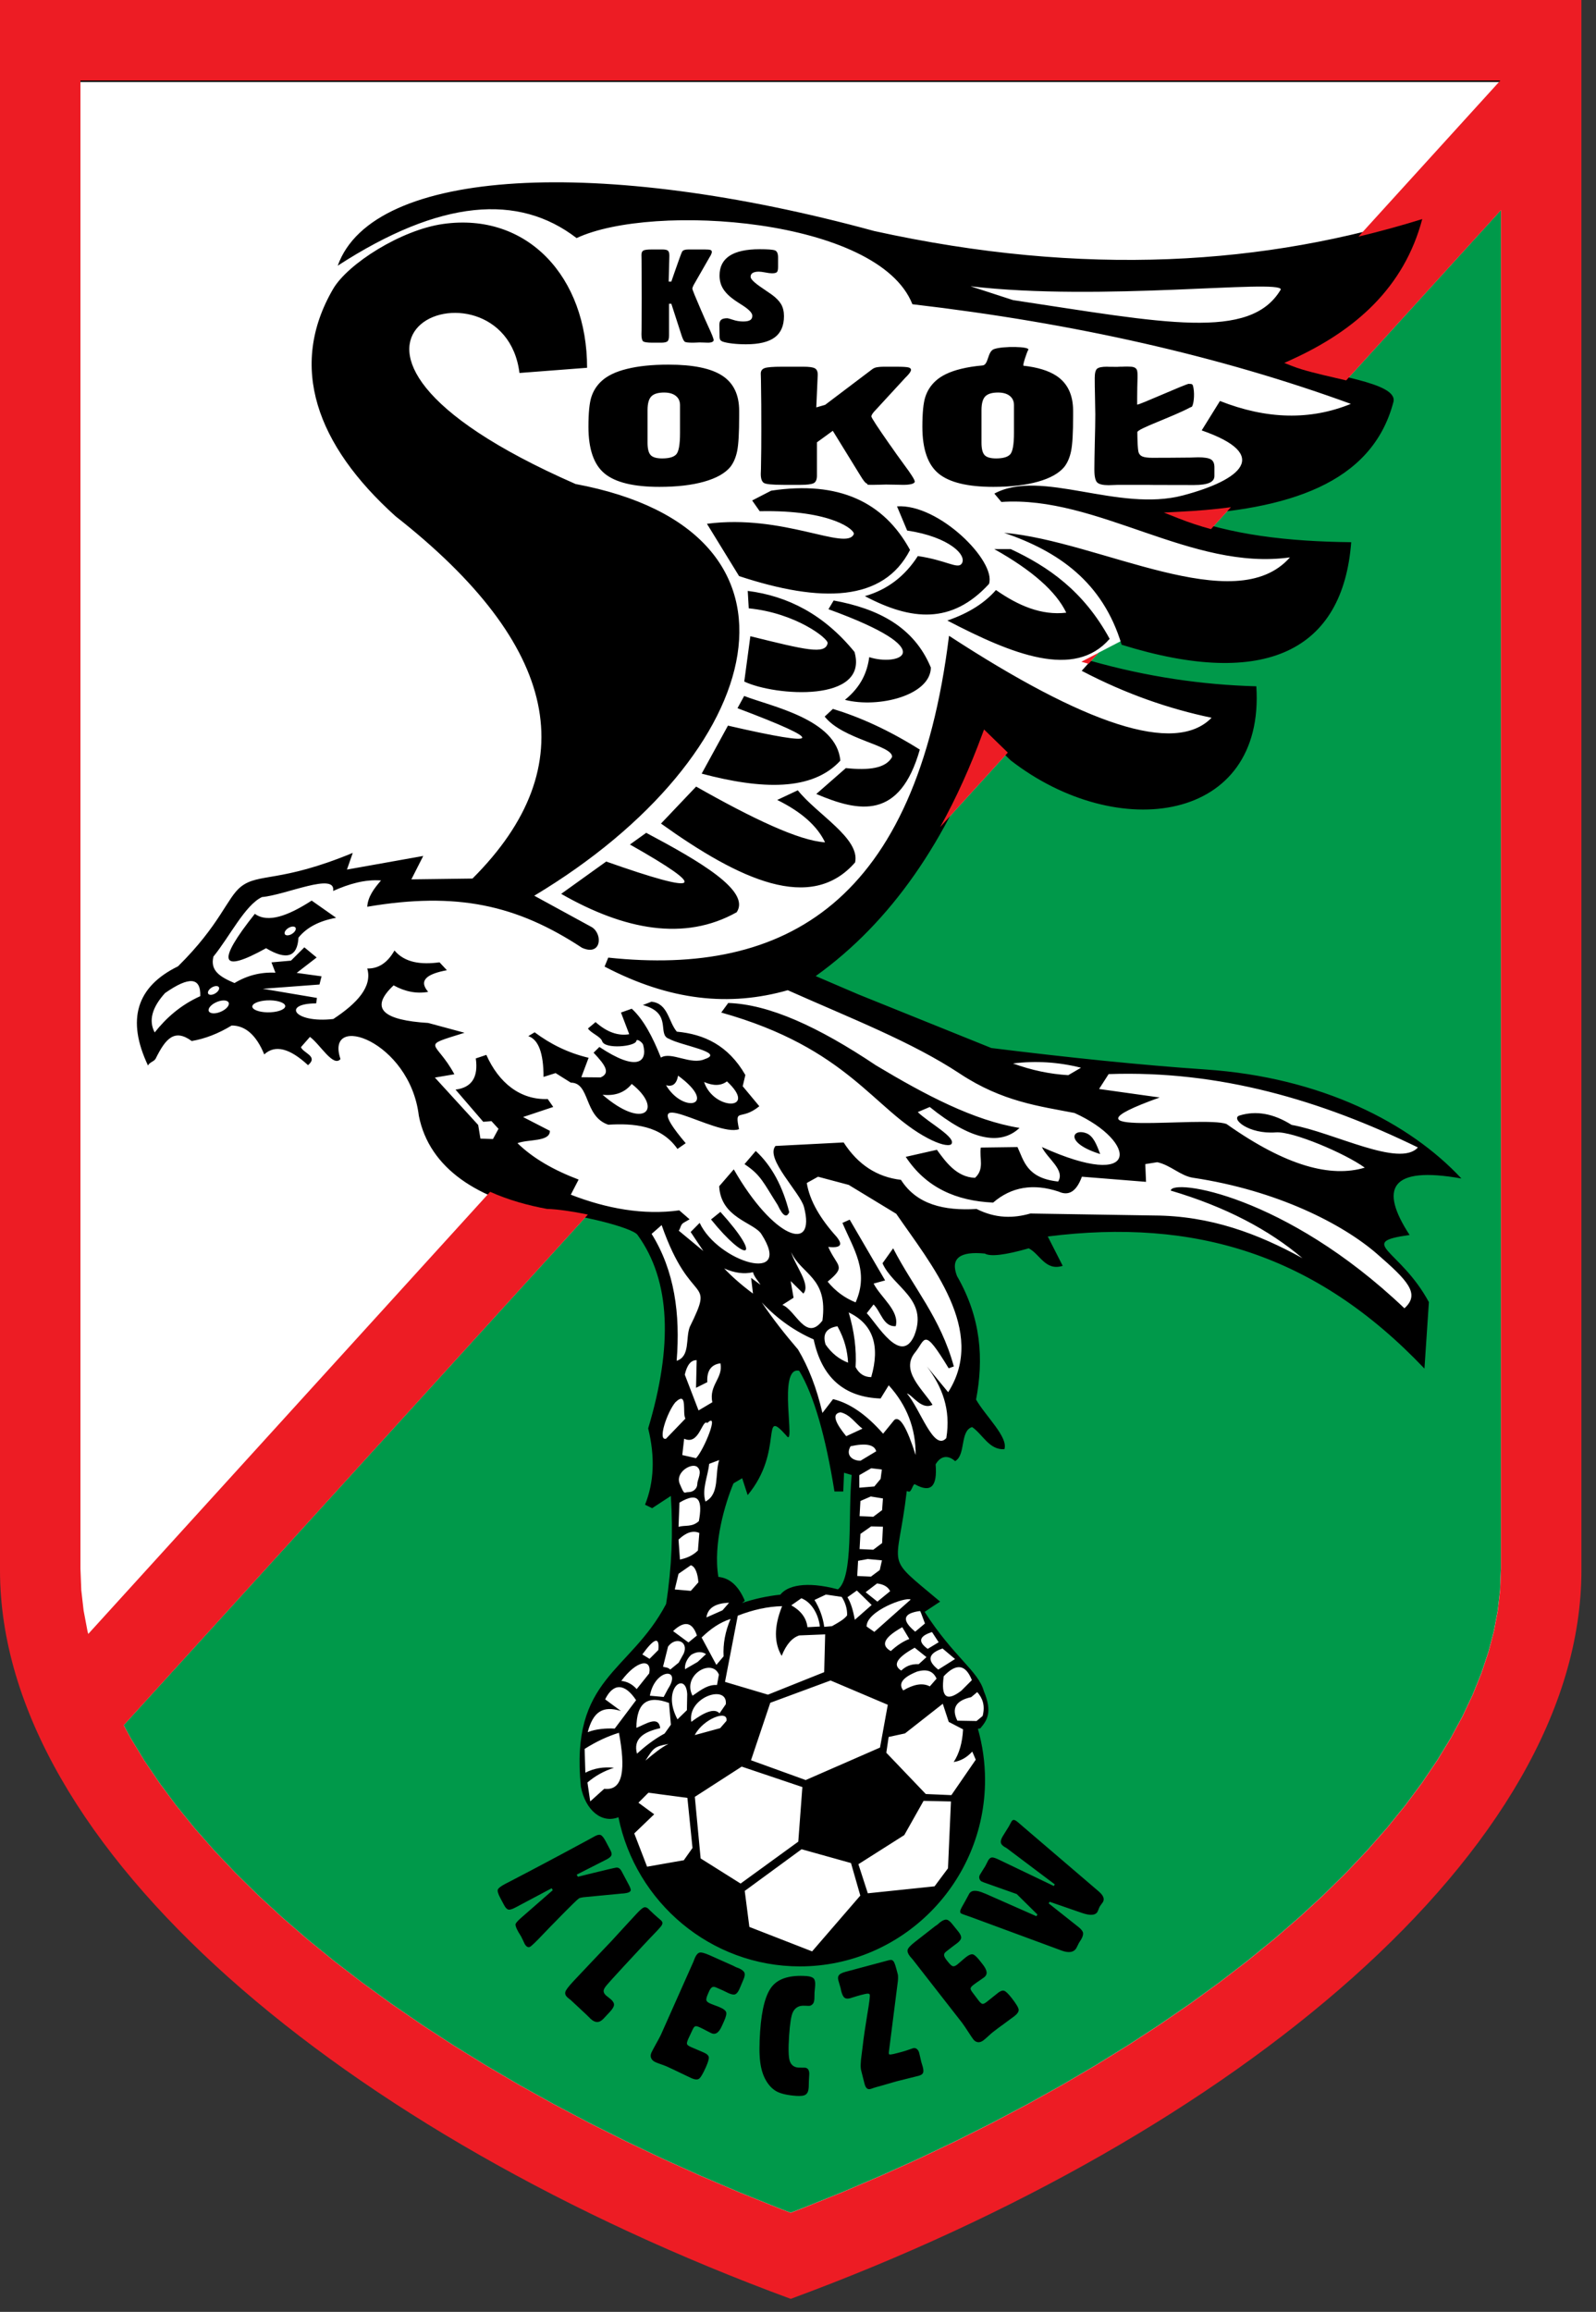 <svg width="96" height="139" viewBox="0 0 96 139" fill="none" xmlns="http://www.w3.org/2000/svg">
<rect x="0" y="0" width="96" height="139" fill="#333333" stroke="none"/>
<path d="M92.073 4.601H1.992V97.312L12.513 115.723L48.676 135.449L81.553 115.723L92.073 97.312V4.601Z" fill="white" stroke="black" stroke-width="0.658"/>
<path fill-rule="evenodd" clip-rule="evenodd" d="M90.281 12.63V94.317L90.231 95.611L90.091 96.828L89.859 98.062L89.531 99.316L89.107 100.59L88.586 101.884L87.968 103.194L87.252 104.518L86.438 105.854L85.528 107.199L84.524 108.55L83.426 109.903L82.237 111.255L80.959 112.604L79.594 113.948L78.146 115.282L76.617 116.605L75.009 117.914L73.325 119.208L71.568 120.483L69.742 121.738L67.849 122.971L65.892 124.18L63.875 125.363L61.799 126.517L59.667 127.642L57.483 128.735L55.25 129.796L52.972 130.821L50.649 131.811L48.285 132.762L47.559 133.038L46.832 132.762L44.469 131.811L42.146 130.821L39.867 129.796L37.635 128.735L35.45 127.642L33.319 126.517L31.243 125.363L29.225 124.18L27.268 122.971L25.375 121.738L23.549 120.483L21.793 119.208L20.108 117.914L18.5 116.605L16.971 115.282L15.524 113.948L14.159 112.604L12.88 111.255L11.691 109.903L10.594 108.55L9.589 107.199L8.679 105.854L7.866 104.518L7.438 103.726L35.359 73.023C36.094 73.177 38.188 73.659 38.517 74.117C38.635 74.279 38.747 74.445 38.853 74.616C39.783 76.116 40.16 77.829 40.199 79.579C40.221 80.586 40.132 81.597 39.973 82.591C39.795 83.703 39.528 84.803 39.207 85.882C39.565 87.376 39.6 88.912 39.065 90.361L39.213 90.433L40.539 89.565L40.562 89.924C40.704 92.126 40.615 94.285 40.276 96.466L40.27 96.501L40.254 96.532C39.762 97.466 39.16 98.27 38.462 99.058C37.877 99.718 37.244 100.344 36.694 101.034C36.093 101.787 35.653 102.557 35.384 103.488C35.023 104.74 35.022 106.102 35.149 107.389C35.233 107.816 35.399 108.25 35.672 108.593C35.881 108.853 36.159 109.065 36.493 109.128C36.708 109.168 36.921 109.141 37.124 109.06L37.357 108.968L37.406 109.213C38.436 114.293 42.912 118.015 48.114 118.015C54.16 118.015 59.042 113.046 59.042 107.017C59.042 105.995 58.901 104.978 58.621 103.996L58.554 103.759L58.798 103.73C58.816 103.728 58.834 103.726 58.851 103.723C58.875 103.695 58.898 103.667 58.92 103.639C59.085 103.432 59.2 103.228 59.233 102.961C59.283 102.563 59.138 102.115 58.986 101.754L58.98 101.741L58.977 101.727C58.896 101.433 58.739 101.168 58.56 100.923C58.322 100.599 58.042 100.293 57.773 99.994C57.407 99.588 57.045 99.182 56.701 98.758C56.249 98.202 55.829 97.624 55.442 97.021L55.33 96.847L56.201 96.272C55.926 96.043 55.651 95.815 55.377 95.586C55.128 95.377 54.877 95.166 54.64 94.945C54.326 94.653 54.008 94.322 53.876 93.904C53.731 93.442 53.828 92.884 53.907 92.416C53.971 92.031 54.042 91.647 54.105 91.261C54.195 90.715 54.272 90.168 54.336 89.62L54.365 89.373L54.635 89.452C54.649 89.424 54.663 89.394 54.671 89.377C54.739 89.231 54.813 89.037 55.002 89.026C55.051 89.022 55.099 89.034 55.142 89.058C55.305 89.149 55.676 89.336 55.866 89.228C56.138 89.072 56.091 88.306 56.071 88.056L56.066 87.991L56.099 87.934C56.431 87.364 56.952 87.23 57.453 87.579C57.834 87.154 57.58 85.854 58.413 85.596L58.51 85.566L58.594 85.623C58.829 85.785 59.024 85.999 59.216 86.209C59.504 86.525 59.801 86.864 60.234 86.915C60.223 86.723 60.107 86.498 60.027 86.358C59.822 85.999 59.548 85.654 59.295 85.328C59.03 84.984 58.746 84.626 58.531 84.249L58.493 84.181L58.507 84.106C59 81.503 58.725 79.148 57.382 76.818L57.374 76.804L57.368 76.788C57.229 76.427 57.141 75.987 57.36 75.637C57.719 75.063 58.681 75.099 59.262 75.158L59.307 75.162L59.346 75.185C59.522 75.286 59.939 75.249 60.131 75.227C60.693 75.159 61.281 75.005 61.824 74.849L61.904 74.826L61.977 74.864C62.232 74.996 62.434 75.201 62.631 75.404C62.943 75.725 63.199 75.986 63.612 75.952L62.704 74.166L63 74.129C64.981 73.879 66.984 73.781 68.979 73.903C70.858 74.018 72.715 74.329 74.52 74.869C78.817 76.155 82.403 78.615 85.505 81.793L85.737 78.331C85.258 77.459 84.671 76.742 83.978 76.031C83.758 75.806 83.518 75.579 83.316 75.339C83.173 75.169 83.01 74.945 83.064 74.709C83.121 74.463 83.376 74.344 83.593 74.272C83.751 74.22 83.918 74.183 84.081 74.15C84.2 74.127 84.32 74.106 84.439 74.087C83.943 73.285 83.313 72.043 83.793 71.219C84.082 70.723 84.673 70.539 85.21 70.47C85.601 70.42 86.007 70.423 86.4 70.448C86.706 70.468 87.012 70.501 87.317 70.544C85.679 68.918 83.676 67.635 81.58 66.693C78.723 65.409 75.616 64.716 72.497 64.505C70.445 64.366 68.396 64.184 66.35 63.977C64.099 63.75 61.851 63.491 59.605 63.214L59.578 63.21L51.551 59.974L48.641 58.727L48.943 58.51C52.18 56.191 54.648 53.138 56.546 49.726L60.618 45.248L60.928 45.549C62.841 47.031 65.182 48.111 67.598 48.39C69.549 48.614 71.665 48.309 73.231 47.044C74.94 45.665 75.472 43.572 75.372 41.462C72.04 41.356 68.755 40.836 65.546 39.928L65.475 39.908L66.079 39.244L67.448 38.533L67.53 38.559C68.756 38.94 70.013 39.258 71.283 39.452C72.316 39.61 73.377 39.69 74.421 39.624C76.046 39.522 77.633 39.062 78.853 37.94C80.293 36.617 80.874 34.694 81.05 32.799C78.34 32.762 75.49 32.539 72.838 31.811L74.036 30.493C74.167 30.476 74.298 30.457 74.429 30.438C75.462 30.286 76.494 30.076 77.493 29.77C79.189 29.253 80.84 28.442 82.037 27.101C82.804 26.24 83.315 25.238 83.609 24.125L83.61 24.123L83.61 24.121C83.622 24.081 83.626 24.041 83.618 24C83.56 23.682 82.846 23.413 82.588 23.321C82.236 23.196 81.871 23.095 81.51 23.002C81.33 22.956 81.15 22.911 80.97 22.868L90.281 12.63ZM47.279 85.972C47.276 85.835 47.267 85.695 47.264 85.636C47.242 85.23 47.211 84.825 47.196 84.419C47.181 83.997 47.176 83.543 47.239 83.125C47.287 82.809 47.394 82.397 47.709 82.244C47.84 82.181 47.981 82.175 48.121 82.207L48.207 82.228L48.253 82.303C48.798 83.209 49.178 84.291 49.471 85.303C49.864 86.659 50.144 88.064 50.373 89.457L50.523 89.458L50.571 88.266L51.456 88.523L51.439 88.696C51.36 89.512 51.352 90.347 51.338 91.167C51.329 91.646 51.321 92.125 51.302 92.603C51.285 93.042 51.26 93.483 51.207 93.918C51.141 94.471 51 95.353 50.532 95.719L50.45 95.783L50.349 95.756C49.655 95.57 48.832 95.427 48.113 95.529C47.763 95.578 47.331 95.707 47.105 95.999L47.05 96.07L46.961 96.08C46.192 96.162 45.433 96.327 44.699 96.572L43.543 96.956L44.546 96.175C44.279 95.603 43.868 95.076 43.193 95.013L43.032 94.998L43.006 94.839C42.898 94.198 42.9 93.531 42.962 92.885C43.031 92.161 43.176 91.439 43.369 90.738C43.521 90.185 43.705 89.628 43.928 89.099L43.955 89.035L44.763 88.558L45.051 89.447C45.569 88.738 45.889 87.961 46.058 87.083C46.118 86.767 46.152 86.455 46.2 86.138C46.231 85.934 46.274 85.636 46.492 85.547C46.66 85.478 46.826 85.568 46.956 85.669C47.068 85.756 47.176 85.863 47.279 85.972Z" fill="#00994A"/>
<path fill-rule="evenodd" clip-rule="evenodd" d="M44.119 89.187L44.643 88.878L44.972 89.893C47.19 87.238 45.707 84.538 47.292 86.305C47.913 87.205 46.729 82.104 48.072 82.418C48.966 83.905 49.662 86.379 50.193 89.673L50.723 89.674L50.769 88.548L51.229 88.683C50.997 91.075 51.355 94.817 50.401 95.56C48.435 95.035 47.337 95.36 46.938 95.878C46.141 95.963 45.37 96.134 44.632 96.379L44.802 96.247C44.426 95.354 43.896 94.875 43.211 94.811C42.875 92.819 43.63 90.351 44.119 89.187ZM20.314 15.975C22.424 10.057 36.121 9.398 52.578 13.889C65.226 16.67 76.129 15.959 85.838 12.861C84.82 17.205 81.849 19.956 77.782 21.811C79.791 22.602 84.161 22.963 83.81 24.185C82.51 29.107 77.428 30.653 70.976 30.98C73.98 32.165 77.508 32.561 81.276 32.599C80.78 39.081 76.163 41.471 67.467 38.765C66.324 34.97 63.64 33.147 60.4 32.035C66.13 32.528 74.292 37.257 77.59 33.513C71.662 34.341 66.019 29.783 60.233 30.18L59.811 29.677C62.637 28.159 67.25 30.824 71.174 29.782C74.637 28.862 76.507 27.346 72.282 25.878L73.381 24.109C76.195 25.22 78.82 25.277 81.254 24.283C73.417 21.424 64.626 19.426 54.881 18.292C52.838 13.11 39.251 12.169 34.682 14.315C31.194 11.628 26.488 11.971 20.314 15.975ZM58.375 17.212C66.194 18.138 77.019 16.774 77.041 17.403C75.208 20.514 69.988 19.406 60.932 18.043L58.375 17.212ZM9.304 62.075C9.999 61.204 10.85 60.435 12.046 59.894C12.086 58.752 11.38 58.69 9.927 59.708C9.137 60.581 8.929 61.37 9.304 62.075ZM63.922 76.108L63.024 74.343C71.867 73.228 79.148 75.41 85.681 82.286L85.948 78.29C84.223 75.096 81.541 74.707 84.788 74.253C82.957 71.448 83.614 70.093 87.904 70.857C84.808 67.528 79.493 64.773 72.51 64.302C68.64 64.04 64.299 63.589 59.63 63.012L51.63 59.787L49.064 58.687C53.626 55.418 56.958 50.507 59.27 44.237L60.789 45.714C67.247 50.724 76.104 49.459 75.569 41.264C72.317 41.176 68.999 40.694 65.602 39.732L65.065 40.333C67.747 41.738 70.341 42.624 72.878 43.155C70.677 45.413 65.227 43.533 57.084 38.226C55.107 54.26 47.262 58.711 36.587 57.576L36.366 58.116C40.306 60.177 43.88 60.532 47.384 59.536C51.212 61.24 54.85 62.645 57.741 64.556C60.294 66.244 62.528 66.507 64.631 66.918C68.433 68.636 68.649 71.665 62.67 68.965C62.996 69.656 64.082 70.348 63.648 71.039C61.746 70.84 61.583 69.767 61.202 68.967L58.994 68.997C58.896 69.64 59.234 70.283 58.648 70.816C57.521 70.783 56.848 69.803 56.354 69.131L54.481 69.555C55.695 71.4 57.512 72.207 59.738 72.305C60.835 71.358 62.148 71.138 63.677 71.644C64.289 71.928 64.754 71.63 65.076 70.749L68.934 71.058L68.889 69.992L69.609 69.877C70.414 70.051 71.007 70.7 71.765 70.813C76.85 71.574 80.787 73.612 82.825 75.387C84.637 76.966 85.461 77.782 84.476 78.66C77.287 71.821 70.484 70.85 70.42 71.584C73.733 72.564 76.332 73.942 78.341 75.647C75.671 74.178 72.807 73.096 69.413 73.081L61.978 72.962C60.962 73.253 59.903 73.272 58.742 72.689C56.782 72.806 55.139 72.423 54.193 70.938C52.754 70.772 51.605 70.022 50.745 68.69L46.646 68.9C46.004 69.656 48.136 71.706 48.361 72.571C49.1 75.398 46.509 74.457 44.137 70.307L43.259 71.323C43.358 73.239 45.342 73.49 45.797 74.197C47.772 77.264 43.191 75.889 42.085 73.525L41.543 74.074L42.308 75.219L40.826 73.992C40.933 73.879 40.927 73.635 41.11 73.524L41.479 73.31L40.858 72.772C38.715 73.072 36.478 72.665 34.334 71.83L34.804 70.921C33.342 70.369 32.084 69.663 31.126 68.733C31.776 68.485 33.087 68.664 33.075 67.991L31.463 67.161L33.278 66.555L32.946 66.079C31.29 66.141 29.997 65.099 29.254 63.425L28.619 63.638C28.78 64.767 28.375 65.392 27.4 65.512L29.067 67.448L29.561 67.407L29.985 67.87L29.651 68.485L28.898 68.458L28.763 67.638L26.158 64.788L27.331 64.59C26.211 62.514 25.187 62.959 27.942 62.095L25.757 61.505C23.114 61.343 22.16 60.668 23.676 59.244C24.369 59.628 25.062 59.759 25.755 59.636C25.138 58.919 25.734 58.548 26.881 58.334L26.437 57.86C25.314 58.009 24.349 57.882 23.728 57.148C23.309 57.887 22.763 58.248 22.091 58.23C22.404 59.314 21.502 60.31 20.049 61.267C17.672 61.537 16.95 60.327 19.017 60.329L19.063 60L15.804 59.449L19.216 59.194L19.342 58.701L17.846 58.495L19.046 57.569L18.307 56.958L17.503 57.758L16.329 57.862L16.568 58.483C15.685 58.439 14.864 58.647 14.105 59.106C13.225 58.732 12.63 58.359 12.838 57.513C13.811 56.321 14.736 54.419 15.757 53.936C17.184 53.813 20.218 52.415 20.039 53.569C21 53.138 21.959 52.865 22.919 52.938C22.5 53.418 22.129 53.913 22.089 54.519C27.478 53.603 31.088 54.406 35.009 56.986C36.178 57.507 36.268 56.17 35.604 55.748L32.136 53.855C46.257 45.39 49.781 31.933 34.62 29.101C14.879 20.445 30.29 14.73 31.246 22.425L35.313 22.113C35.32 16.669 31.728 12.744 26.645 13.467C24.122 13.825 20.916 15.86 20.032 17.381C17.329 22.031 19.026 26.748 23.791 31.038C33.663 38.79 35.206 46.052 28.42 52.823L24.744 52.871L25.458 51.464L20.869 52.283L21.219 51.28C16.848 53.089 15.554 52.471 14.488 53.315C13.659 53.971 13.242 55.6 10.708 58.1C8.202 59.324 7.6 61.312 8.903 64.066C8.981 63.871 9.279 63.819 9.363 63.65C9.95 62.467 10.48 61.822 11.532 62.591C12.332 62.455 13.133 62.145 13.933 61.659C14.762 61.658 15.416 62.237 15.895 63.396C16.541 62.8 17.418 63.015 18.527 64.043C19.168 63.508 18.243 63.322 18.101 62.961L18.643 62.343C19.255 62.788 20.042 64.189 20.48 63.676C19.513 60.824 24.652 62.571 25.193 67.086C25.827 70.284 28.799 72.149 32.869 72.895C34.637 72.951 38.029 73.799 38.345 74.245C40.359 77.007 40.464 80.953 38.988 85.882C39.407 87.591 39.344 89.12 38.799 90.47L39.227 90.679L40.351 89.943C40.493 92.135 40.408 94.244 40.066 96.439C37.88 100.59 34.285 100.85 34.94 107.424C35.214 108.84 36.193 109.658 37.199 109.26C38.235 114.367 42.739 118.229 48.112 118.229C54.247 118.229 59.25 113.194 59.25 107.022C59.25 105.955 59.099 104.922 58.821 103.943C58.868 103.938 58.916 103.93 58.962 103.919C59.364 103.452 59.714 102.949 59.177 101.677C58.849 100.47 57.358 99.623 55.617 96.913L56.549 96.297C53.107 93.403 53.972 94.528 54.542 89.649L54.667 89.685C54.832 89.718 54.914 89.177 55.038 89.246C55.989 89.775 56.388 89.39 56.278 88.044C56.579 87.528 57.014 87.463 57.45 87.85C58.107 87.483 57.726 86.032 58.473 85.801C59.12 86.245 59.496 87.186 60.414 87.133C60.659 86.409 59.279 85.144 58.711 84.149C59.171 81.724 59.029 79.263 57.562 76.718C57.159 75.667 57.718 75.218 59.239 75.371C59.578 75.567 60.459 75.462 61.88 75.055C62.561 75.408 62.881 76.435 63.922 76.108ZM39.35 109.083L38.402 108.387L39.002 107.787L41.347 108.097L41.654 111.108L41.132 111.846L38.922 112.234L38.151 110.234L39.35 109.083ZM44.614 106.217L48.263 107.446L48.017 110.728L44.547 113.248L42.143 111.737L41.794 108.035L44.614 106.217ZM44.796 113.691L45.075 115.856L48.849 117.326L51.748 113.971L51.187 112.015L48.216 111.185L44.796 113.691ZM55.553 108.276L57.2 108.312L57.022 112.331L56.214 113.415L52.2 113.834L51.633 112.085L54.393 110.334L55.553 108.276ZM58.482 105.313L58.692 105.801L57.225 107.932L55.686 107.865L53.312 105.382L53.452 104.435L54.438 104.22L56.709 102.438L57.066 103.527L57.929 103.977C57.887 104.777 57.699 105.432 57.365 105.941C57.786 105.877 58.158 105.667 58.482 105.313ZM45.173 105.835L48.463 107.025L52.933 105.072L53.401 102.499L49.959 101.039L46.333 102.379L45.173 105.835ZM47.044 96.57C46.174 96.59 45.284 96.788 44.377 97.142L43.609 101.123L46.193 101.891L49.575 100.538L49.634 98.266L48.078 98.329C47.652 98.466 47.295 98.865 47.017 99.558C46.573 98.802 46.535 97.833 47.044 96.57ZM43.944 97.339C43.622 98.088 43.483 98.837 43.525 99.587L43.089 100.101L42.202 98.455C42.719 97.956 43.281 97.548 43.944 97.339ZM51.755 90.245L52.377 89.975L53.109 90.094L53.059 90.796L52.528 91.195L51.704 91.157L51.755 90.245ZM51.755 92.226L52.398 91.774L53.109 91.793L53.059 92.778L52.528 93.177L51.704 93.139L51.755 92.226ZM58.74 103.476L57.587 103.456C57.217 102.715 57.493 102.243 58.416 102.041L58.781 101.737C59.1 102.098 59.269 102.543 59.105 103.173L58.74 103.476ZM56.766 100.784C56.586 102.044 56.938 102.334 57.823 101.653L58.458 101.018C58.082 100.062 57.518 99.984 56.766 100.784ZM56.437 100.384C55.739 99.835 55.825 99.412 56.695 99.115L57.447 99.749L56.437 100.384ZM54.331 101.636C54.94 101.277 55.482 101.159 55.929 101.393L56.334 100.928C56.155 100.528 55.824 100.312 55.16 100.504C54.291 100.854 54.014 101.232 54.331 101.636ZM54.21 100.443C54.466 100.197 54.789 100.035 55.261 100.058L55.727 99.634L55.019 99.068C53.808 99.739 53.748 100.15 54.21 100.443ZM55.802 99.138L56.461 98.739L56.061 98.127C55.285 98.371 55.199 98.707 55.802 99.138ZM55.637 97.611L55.355 96.859C54.314 96.992 54.212 97.407 55.05 98.104L55.637 97.611ZM53.583 99.27C53.928 98.951 54.295 98.699 54.695 98.542L54.271 97.834C53.04 98.525 53.033 98.957 53.583 99.27ZM54.776 96.176L52.592 98.117L52.127 97.794C52.109 96.86 54.5 95.987 54.776 96.176ZM51.614 93.844L52.195 93.736L53.049 93.815L52.918 94.396L52.386 94.795L51.563 94.756L51.614 93.844ZM53.542 95.67L52.774 96.297L52.066 95.731L52.754 95.205C53.152 95.252 53.414 95.408 53.542 95.67ZM50.974 96.034L51.54 95.629L52.431 96.499L51.419 97.389C51.318 96.843 51.183 96.364 50.974 96.034ZM48.992 96.196C49.292 96.683 49.494 97.219 49.578 97.814L50.044 97.773C50.408 97.564 50.752 97.388 50.953 97.126C50.974 96.722 50.825 96.31 50.63 96.014L49.68 95.872L48.992 96.196ZM47.597 96.519C48.148 96.831 48.502 97.252 48.568 97.834L49.316 97.794C49.234 97.07 48.824 96.332 48.203 96.095L47.597 96.519ZM35.335 107.172L35.503 108.308L36.345 107.55C37.524 107.691 37.622 106.289 37.229 104.183C36.541 104.394 35.854 104.717 35.166 105.152L35.209 106.583C35.728 106.317 36.302 106.218 36.934 106.288C36.345 106.471 35.812 106.765 35.335 107.172ZM35.352 104.146C35.843 103.949 36.485 103.903 36.976 103.931L38.262 102.222C37.561 101.17 36.877 101.204 36.4 102.172L37.349 102.873C36.262 102.537 35.678 102.911 35.352 104.146ZM38.316 105.44C38.803 104.991 39.338 104.575 39.977 104.227L40.354 103.697L40.241 102.389C38.97 101.916 38.29 102.339 38.278 103.886C38.805 103.688 39.611 103.106 39.713 103.905C38.696 104.129 38.073 104.559 38.316 105.44ZM38.825 105.857C39.26 105.486 39.768 105.072 40.203 104.853C39.349 105.012 39.315 105.089 38.825 105.857ZM41.789 104.322L43.318 103.905L43.695 103.47C43.821 102.757 42.292 103.346 41.789 104.322ZM41.581 103.526C42.345 102.958 42.968 102.673 43.28 103.014L43.658 102.465C43.786 101.234 41.331 102.032 41.581 103.526ZM41.657 101.954C42.27 101.523 42.617 101.285 43.129 101.31L43.242 100.684C42.821 99.661 41.008 100.728 41.657 101.954ZM40.75 103.375L41.317 102.825L41.336 101.859C41.26 100.444 39.763 101.518 40.75 103.375ZM39.09 101.954L39.92 102.029L40.184 101.537C41.04 100.23 39.391 100.312 39.09 101.954ZM38.297 101.556C38.039 101.266 37.73 101.101 37.372 101.063C38.285 99.825 39.222 99.674 39.052 100.609L38.297 101.556ZM41.204 100.362L41.959 99.926L42.468 99.452C42.209 99.283 41.913 99.296 41.581 99.49C41.346 99.699 41.166 100.045 41.204 100.362ZM40.316 100.381L40.826 99.964L41.128 99.415C41.43 98.689 40.644 98.379 40.184 98.998L39.882 100.21C40.027 100.267 40.153 100.23 40.316 100.381ZM38.637 99.471C39.36 98.474 39.681 98.385 39.599 99.207L39.071 99.737L38.637 99.471ZM40.486 98.069L41.411 98.751L41.921 98.335C41.644 97.513 41.166 97.425 40.486 98.069ZM42.492 97.248L43.458 96.82L43.856 96.364C43.022 96.393 42.567 96.687 42.492 97.248ZM40.587 95.565L40.814 94.623L41.553 94.11C41.819 94.186 41.97 94.605 42.008 95.137L41.553 95.65L40.587 95.565ZM40.9 93.767C41.293 93.686 41.663 93.534 41.98 93.225L42.065 92.169C41.686 91.999 41.269 92.132 40.814 92.569L40.9 93.767ZM40.814 91.799C41.222 91.684 41.629 91.834 42.037 91.456C42.254 90.286 42.095 89.611 40.871 90.344L40.814 91.799ZM20.218 55.182L18.747 54.148C17.33 55.064 16.112 55.514 15.329 54.944C13.011 57.858 13.236 58.547 16.005 57.011C17.238 57.752 17.888 57.54 17.953 56.375C18.443 55.765 19.198 55.367 20.218 55.182ZM17.347 55.796C17.522 55.688 17.717 55.679 17.776 55.775C17.835 55.873 17.739 56.041 17.562 56.15C17.388 56.258 17.193 56.267 17.135 56.17C17.076 56.073 17.17 55.905 17.347 55.796ZM12.736 59.374C12.913 59.266 13.105 59.257 13.165 59.354C13.224 59.451 13.129 59.618 12.952 59.726C12.776 59.835 12.583 59.844 12.524 59.747C12.465 59.65 12.56 59.482 12.736 59.374ZM12.961 60.281C13.281 60.121 13.628 60.107 13.736 60.25C13.842 60.392 13.671 60.639 13.352 60.797C13.033 60.958 12.685 60.971 12.578 60.828C12.47 60.686 12.642 60.439 12.961 60.281ZM16.04 60.149C16.58 60.117 17.078 60.252 17.149 60.448C17.219 60.644 16.836 60.831 16.294 60.862C15.753 60.895 15.256 60.759 15.184 60.564C15.115 60.368 15.5 60.181 16.04 60.149ZM39.184 60.227C40.189 60.328 40.201 61.428 40.711 62.028C42.352 62.181 43.803 62.845 44.834 64.635L44.674 65.31L45.674 66.512C44.541 67.432 44.172 66.55 44.452 67.892C43.078 68.403 37.962 64.851 41.245 68.735L40.749 69.08C39.755 67.648 38.09 67.533 36.588 67.623C35.112 67.125 35.507 65.094 34.336 65.094L33.419 64.519L32.694 64.749C32.694 63.319 32.389 62.501 31.777 62.297L32.159 62.067C33.099 62.769 34.161 63.305 35.405 63.599L34.966 64.768L36.128 64.779C36.719 64.52 36.438 64.063 35.704 63.293L36.054 62.948C38.296 64.443 38.972 63.87 38.684 62.814C38.648 62.684 38.303 62.412 38.275 62.588C38.222 62.923 36.381 63.1 36.221 62.605C36.127 62.316 35.538 62.114 35.367 61.837L35.824 61.453C36.499 62.054 37.174 62.297 37.848 62.182L37.352 60.879L38 60.649C38.7 61.284 39.258 62.34 39.753 63.588C40.369 63.195 41.558 64.067 42.403 63.674C43.63 63.268 40.964 62.864 40.245 62.459C39.49 62.204 40.492 60.914 38.669 60.429L39.184 60.227ZM42.352 65.056C42.913 65.299 43.371 65.287 43.727 65.018C45.631 66.787 42.93 66.788 42.352 65.056ZM40.787 64.673C43.258 66.486 41.101 66.993 40.062 65.248C40.456 65.362 40.698 65.169 40.787 64.673ZM38 65.171C37.572 65.703 36.978 65.901 36.244 65.822C38.731 67.976 39.935 66.707 38 65.171ZM43.383 60.879L43.803 60.304C46.266 60.384 49.215 61.728 52.699 64.06C55.654 65.831 58.574 67.374 61.326 67.816C60.136 68.929 58.336 68.509 55.926 66.558L55.205 66.864C55.871 67.513 57.606 68.43 57.203 68.811C57.005 68.92 56.491 68.796 55.799 68.431C52.571 66.726 51.014 63.018 43.383 60.879ZM66.175 69.386C63.996 68.704 64.508 67.8 65.366 68.145C65.765 68.311 65.966 68.819 66.175 69.386ZM45.459 69.201C46.445 70.111 47.087 71.368 47.473 72.884C47.328 73.201 47.122 73.188 46.776 72.449C45.916 71.102 45.772 70.648 44.782 69.994L45.459 69.201ZM43.333 72.865L42.769 73.319C44.92 75.989 45.932 75.736 43.333 72.865ZM39.195 74.187L39.798 73.658C41.566 78.72 43.034 76.643 41.491 79.778C41.227 80.458 41.528 81.553 40.701 81.818C40.927 79 40.574 76.399 39.195 74.187ZM41.19 82.649L42.018 84.802L42.846 84.311C42.632 83.266 43.51 82.863 43.335 81.969C42.77 82.044 42.506 82.422 42.545 83.102L41.867 83.442L41.905 81.78C41.566 81.769 41.327 82.059 41.19 82.649ZM41.152 86.502C42.068 86.93 42.231 85.294 42.545 85.558C43.297 84.827 42.357 87.157 41.867 87.673L41.039 87.484L41.152 86.502ZM40.061 86.502L41.227 85.293C41.026 84.966 41.39 83.581 40.625 84.311C40.135 84.891 39.534 86.641 40.061 86.502ZM41.943 88.202C42.271 88.484 41.943 88.952 41.943 89.222C41.943 89.492 41.706 89.713 41.416 89.713C41.126 89.713 41.188 89.926 40.889 89.222C40.589 88.518 41.614 87.92 41.943 88.202ZM42.432 90.28C42.206 89.524 42.582 88.769 42.657 88.013L43.26 87.786C42.983 88.618 43.309 89.826 42.432 90.28ZM51.689 88.693L52.404 88.278L53.044 88.353L52.969 88.919L52.592 89.373L51.689 89.448V88.693ZM52.705 87.257L51.764 87.824C51.3 87.836 50.837 87.509 51.162 86.955C52.079 86.754 52.593 86.856 52.705 87.257ZM50.899 86.351L51.877 85.898C51.438 85.571 51.149 85.055 50.56 84.915C49.996 84.998 50.26 85.565 50.899 86.351ZM43.56 76.265C44.036 76.768 44.613 77.271 45.292 77.776L45.179 76.831L45.743 77.247C45.593 76.995 45.367 76.781 45.292 76.492C44.764 76.617 44.187 76.542 43.56 76.265ZM45.819 78.305C46.489 79.306 47.229 80.237 48.001 81.138C48.64 82.208 49.129 83.48 49.469 84.953L50.109 84.122C51.112 84.361 52.115 85.053 53.119 86.2L53.796 85.369C54.122 85.116 54.549 85.821 55.076 87.484C55.088 85.885 54.548 84.487 53.457 83.291L52.968 84.084C50.772 84.008 49.43 82.824 48.942 80.533C47.804 80.034 46.756 79.306 45.819 78.305ZM50.334 74.376C49.355 73.293 48.704 72.21 48.528 71.127L49.205 70.75L51.049 71.241L53.909 72.978C56.004 76.025 59.378 80.017 57.033 83.706L55.754 82.158C56.668 83.373 57.207 84.744 56.92 86.465C56.167 87.308 55.339 84.676 54.549 83.782C54.875 83.857 55.427 84.802 56.092 84.462C55.517 83.542 54.14 82.424 55.038 81.321C55.683 80.528 55.525 79.738 57.064 82.269L57.373 82.156C56.571 79.222 54.94 77.421 53.723 75.054L53.083 75.954C53.72 77.404 55.861 78.098 54.993 80.304C54.191 82.121 52.749 79.594 52.136 78.956L52.545 78.43C52.99 78.865 53.133 79.791 53.879 79.736C54.113 78.807 52.992 78.028 52.548 77.175L53.24 76.984L51.109 73.331L50.673 73.527C51.351 75.12 52.292 76.447 51.465 78.305C50.803 78.038 50.243 77.623 49.783 77.058C50.938 76.102 50.36 76.19 49.819 74.971C50.781 75.075 50.577 74.688 50.334 74.376ZM51.049 78.909C52.503 79.602 52.955 80.898 52.404 82.8C51.99 82.799 51.676 82.598 51.464 82.196C51.526 81.15 51.388 80.054 51.049 78.909ZM51.012 81.931C50.975 81.245 50.813 80.528 50.372 79.74C49.783 79.841 49.444 80.131 49.657 80.836C50.009 81.352 50.461 81.718 51.012 81.931ZM47.06 78.456L47.733 78.027L47.56 77.022L48.322 77.776C48.792 77.246 47.832 76.114 47.587 75.282C48.214 76.655 49.82 76.781 49.469 79.4C48.477 80.71 47.863 78.77 47.06 78.456ZM66.11 65.475L66.685 64.58C73.346 64.345 79.456 66.15 85.287 68.99C84.188 70.221 80.222 68.086 77.69 67.633C76.601 66.948 75.553 66.761 74.548 67.073C74.018 67.255 75.091 68.208 76.746 68.084C77.767 68.008 80.921 69.353 82.091 70.205C80.061 70.81 77.389 70.134 73.781 67.584C72.438 67.051 62.808 68.481 69.754 65.986L66.11 65.475ZM60.932 63.94C62.295 63.769 63.658 63.855 65.023 64.196L64.256 64.644C63.147 64.579 62.039 64.345 60.932 63.94ZM33.755 53.743L36.463 51.8C42.228 53.834 42.704 53.494 37.891 50.776L38.87 50.073C42.079 51.779 45.169 53.567 44.311 54.849C41.167 56.61 37.543 55.91 33.755 53.743ZM39.759 49.517L41.872 47.293C45.249 49.206 48.059 50.55 49.627 50.645C49.155 49.656 48.196 48.807 46.75 48.097L47.988 47.516C49.137 48.961 51.748 50.407 51.435 51.852C48.785 54.895 44.501 52.909 39.759 49.517ZM42.206 46.515L43.787 43.628C49.547 44.956 49.738 44.607 44.36 42.58L44.763 41.845C46.325 42.461 50.341 43.234 50.545 45.736C48.861 47.568 45.837 47.478 42.206 46.515ZM49.1 47.738L50.879 46.181C52.232 46.326 53.279 46.209 53.659 45.514C53.717 44.809 50.695 44.47 49.605 43.084L50.101 42.623C51.712 43.112 53.437 43.884 55.327 45.069C54.125 49.291 51.699 48.847 49.1 47.738ZM44.768 40.978L45.134 38.253C48.458 39.074 49.642 39.371 49.782 38.673C49.837 38.398 47.871 36.856 45.037 36.576L44.977 35.528C47.378 35.834 49.552 36.935 51.398 39.196C52.277 42.263 46.618 41.858 44.768 40.978ZM44.455 34.637L42.524 31.493C47.119 30.887 50.899 33.148 51.356 32.117C51.455 31.892 50.068 30.644 45.696 30.737L45.243 30.091L46.387 29.502C50.462 28.889 53.168 30.186 54.739 33.065C53.139 36.189 49.396 36.267 44.455 34.637ZM50.824 42.078C51.782 41.302 52.163 40.429 52.285 39.51C53.974 40.07 56.811 39.161 49.832 36.629L50.145 36.105C52.825 36.594 54.983 37.696 55.992 40.139C55.966 41.809 52.851 42.594 50.824 42.078ZM52.024 35.843C53.365 35.458 54.425 34.654 55.209 33.432C56.928 33.686 57.591 34.229 57.84 33.898C58.203 33.414 57.135 32.283 54.565 31.898L53.956 30.445C56.464 30.276 59.94 33.744 59.489 35.109C57.251 37.547 54.816 37.319 52.024 35.843ZM56.983 37.31C58.327 36.847 59.258 36.219 59.907 35.476C61.256 36.419 62.648 37.013 64.136 36.838C63.526 35.563 62.082 34.289 59.803 33.013H60.794C63.061 34.074 65.176 35.532 66.746 38.41C64.626 40.849 60.918 39.359 56.983 37.31ZM35.395 25.661C35.395 24.822 35.454 24.223 35.574 23.858C35.694 23.493 35.892 23.182 36.173 22.921C36.52 22.594 37.034 22.345 37.72 22.178C38.405 22.008 39.234 21.924 40.209 21.924C41.687 21.924 42.764 22.144 43.443 22.587C44.122 23.027 44.461 23.734 44.461 24.705V25.022C44.461 26.026 44.421 26.727 44.34 27.121C44.259 27.515 44.119 27.834 43.926 28.079C43.607 28.461 43.083 28.754 42.346 28.962C41.61 29.169 40.719 29.273 39.663 29.273C38.116 29.273 37.018 29.006 36.37 28.473C35.72 27.941 35.395 27.003 35.395 25.661ZM38.95 26.619C38.95 26.986 39.014 27.234 39.141 27.366C39.267 27.498 39.497 27.563 39.83 27.563C40.245 27.563 40.529 27.481 40.677 27.318C40.828 27.154 40.904 26.723 40.904 26.028V25.908V24.363C40.904 24.124 40.821 23.938 40.651 23.803C40.483 23.668 40.245 23.601 39.945 23.601C39.585 23.601 39.327 23.679 39.178 23.833C39.028 23.986 38.95 24.261 38.95 24.655L38.95 26.619ZM48.33 22.049C48.662 22.049 48.89 22.079 49.01 22.143C49.126 22.204 49.185 22.328 49.185 22.507V22.574L49.1 24.495L49.633 24.341L52.422 22.232C52.488 22.182 52.569 22.12 52.693 22.092C52.818 22.065 52.985 22.049 53.192 22.049H53.921C54.293 22.049 54.531 22.064 54.64 22.091C54.745 22.117 54.798 22.166 54.798 22.237C54.798 22.317 54.72 22.439 54.563 22.603C54.513 22.648 54.48 22.684 54.458 22.709L52.596 24.732C52.581 24.745 52.567 24.76 52.552 24.78C52.461 24.891 52.414 24.979 52.414 25.039C52.414 25.116 52.784 25.679 53.515 26.726L53.582 26.816C53.779 27.106 54.042 27.474 54.37 27.92C54.805 28.503 55.023 28.849 55.023 28.955C55.023 29.016 54.962 29.064 54.838 29.1C54.713 29.134 54.538 29.152 54.32 29.152C54.275 29.152 54.139 29.149 53.91 29.143C53.683 29.136 53.475 29.133 53.29 29.133C53.228 29.133 53.108 29.136 52.929 29.143C52.749 29.149 52.599 29.152 52.48 29.152C51.944 29.152 52.282 29.131 52.158 29.084C52.038 29.038 51.922 28.872 51.766 28.618L50.093 25.902L49.139 26.595V28.598C49.139 28.838 49.071 28.992 48.933 29.056C48.795 29.119 48.535 29.152 48.159 29.152H47.119C46.463 29.152 46.071 29.113 45.948 29.037C45.825 28.959 45.761 28.778 45.761 28.493C45.761 28.457 45.768 28.358 45.772 28.194C45.791 27.369 45.794 26.553 45.794 25.748C45.794 24.822 45.791 23.862 45.772 22.868C45.767 22.646 45.761 22.511 45.761 22.463C45.761 22.299 45.839 22.189 45.991 22.133C46.144 22.077 46.491 22.049 47.035 22.049H48.33V22.049ZM67.239 29.153C67.189 29.153 67.106 29.156 66.984 29.162C66.861 29.169 66.761 29.172 66.685 29.172C66.357 29.172 66.13 29.122 66.009 29.019C65.89 28.919 65.827 28.661 65.827 28.247V28.146C65.827 27.841 65.838 27.331 65.853 26.614C65.872 25.899 65.883 25.334 65.883 24.92C65.883 24.724 65.875 24.382 65.865 23.894C65.853 23.406 65.849 23.016 65.849 22.724C65.849 22.424 65.901 22.238 65.998 22.163C66.097 22.087 66.29 22.049 66.575 22.049C66.589 22.049 66.638 22.051 66.714 22.054C66.999 22.058 67.284 22.059 67.561 22.059C67.754 22.059 67.044 22.055 67.299 22.049C67.559 22.043 67.723 22.04 67.792 22.04C67.898 22.04 67.981 22.043 68.044 22.049C68.105 22.055 68.159 22.065 68.198 22.078C68.284 22.109 68.344 22.159 68.376 22.222C68.408 22.287 68.423 22.401 68.423 22.564C68.423 22.581 68.426 22.628 68.423 22.709C68.412 23.113 68.401 23.506 68.401 23.884C68.401 24.037 68.401 24.183 68.401 24.323C68.401 24.412 71.481 23.006 71.521 23.079C71.53 23.096 71.709 23.043 71.751 23.172C71.865 23.532 71.831 24.189 71.71 24.43C71.689 24.47 71.627 24.476 71.584 24.5C70.507 25.075 68.409 25.779 68.411 25.986C68.412 26.223 68.419 26.407 68.423 26.531C68.436 26.903 68.462 27.13 68.489 27.206C68.53 27.323 68.614 27.41 68.736 27.454C68.864 27.501 69.058 27.525 69.32 27.525C69.395 27.525 71.416 27.52 71.605 27.511C71.797 27.501 71.95 27.496 72.064 27.496C72.435 27.496 72.692 27.538 72.834 27.619C72.976 27.701 73.048 27.861 73.048 28.098V28.618C73.048 28.8 72.951 28.938 72.75 29.028C72.549 29.117 72.239 29.163 71.819 29.163C71.683 29.163 69.626 29.16 69.427 29.158C69.231 29.155 69.102 29.153 69.043 29.153H67.239V29.153ZM43.281 20.152L43.27 19.563V19.527C43.27 19.387 43.307 19.285 43.382 19.225C43.454 19.164 43.577 19.134 43.752 19.134C43.784 19.134 43.895 19.166 44.092 19.229C44.283 19.294 44.489 19.328 44.707 19.328C44.9 19.328 45.037 19.3 45.124 19.245C45.21 19.191 45.253 19.104 45.253 18.984C45.253 18.811 45.032 18.587 44.597 18.316C44.416 18.202 44.277 18.111 44.181 18.043C43.864 17.82 43.638 17.593 43.494 17.36C43.352 17.129 43.281 16.863 43.281 16.565C43.281 16.039 43.481 15.646 43.883 15.38C44.287 15.116 44.891 14.984 45.695 14.984C46.19 14.984 46.499 15.008 46.618 15.056C46.74 15.105 46.801 15.246 46.801 15.482V16.051C46.801 16.214 46.777 16.317 46.729 16.362C46.682 16.41 46.583 16.432 46.429 16.432C46.336 16.432 46.205 16.415 46.034 16.382C45.862 16.35 45.729 16.333 45.641 16.333C45.48 16.333 45.357 16.36 45.271 16.413C45.187 16.466 45.149 16.543 45.149 16.644C45.149 16.782 45.383 17.008 45.856 17.324C46.09 17.483 46.277 17.609 46.416 17.709C46.682 17.901 46.87 18.096 46.986 18.294C47.099 18.491 47.156 18.729 47.156 19.008C47.156 19.586 46.97 20.012 46.599 20.287C46.228 20.562 45.653 20.7 44.87 20.7C44.578 20.7 44.305 20.685 44.058 20.656C43.807 20.627 43.616 20.589 43.484 20.544C43.407 20.515 43.354 20.48 43.325 20.437C43.296 20.394 43.281 20.318 43.281 20.209L43.281 20.152ZM39.844 14.999C40.007 14.999 40.119 15.023 40.177 15.073C40.233 15.122 40.262 15.219 40.262 15.361V15.414L40.221 16.93H40.381L40.562 16.406C40.833 15.627 40.987 15.207 41.023 15.143C41.047 15.093 41.094 15.056 41.156 15.033C41.218 15.011 41.299 14.999 41.4 14.999H42.387C42.567 14.999 42.683 15.009 42.74 15.032C42.791 15.052 42.816 15.092 42.816 15.147C42.816 15.21 42.779 15.307 42.7 15.436C42.674 15.472 42.66 15.5 42.65 15.52L41.735 17.116C41.728 17.127 41.721 17.138 41.714 17.155C41.671 17.242 41.647 17.31 41.647 17.359C41.647 17.419 41.828 17.864 42.186 18.69L42.219 18.761C42.313 18.989 42.444 19.28 42.604 19.632C42.819 20.092 42.926 20.365 42.926 20.449C42.926 20.497 42.895 20.534 42.834 20.563C42.773 20.59 42.687 20.604 42.581 20.604C42.559 20.604 42.493 20.602 42.379 20.597C42.269 20.591 42.169 20.589 42.075 20.589C42.047 20.589 41.988 20.591 41.897 20.597C41.809 20.602 41.736 20.604 41.679 20.604C41.417 20.604 41.255 20.587 41.194 20.55C41.136 20.512 41.072 20.39 41.003 20.183L40.381 18.263H40.242V20.168C40.242 20.358 40.206 20.478 40.141 20.529C40.072 20.578 39.944 20.604 39.759 20.604H39.248C38.927 20.604 38.735 20.574 38.675 20.514C38.615 20.452 38.583 20.309 38.583 20.084C38.583 20.056 38.585 19.977 38.589 19.848C38.596 19.197 38.599 18.553 38.599 17.919C38.599 17.187 38.596 16.43 38.589 15.646C38.585 15.471 38.583 15.364 38.583 15.326C38.583 15.197 38.62 15.11 38.696 15.065C38.771 15.021 38.941 14.999 39.209 14.999H39.844ZM55.481 25.661C55.481 24.822 55.54 24.223 55.66 23.858C55.78 23.493 55.979 23.182 56.259 22.921C56.606 22.594 57.12 22.345 57.807 22.178C58.191 22.083 58.623 22.014 59.099 21.973C59.47 21.94 59.384 21.143 59.786 20.992C60.298 20.799 62 20.825 61.849 21.038C61.778 21.138 61.493 21.982 61.563 21.989C62.407 22.082 63.062 22.284 63.529 22.587C64.208 23.027 64.548 23.734 64.548 24.704V25.021C64.548 26.026 64.508 26.726 64.426 27.121C64.345 27.515 64.206 27.834 64.013 28.078C63.693 28.46 63.168 28.754 62.432 28.962C61.697 29.168 60.805 29.273 59.749 29.273C58.202 29.273 57.104 29.006 56.456 28.473C55.807 27.941 55.481 27.003 55.481 25.661ZM59.037 26.619C59.037 26.986 59.101 27.234 59.227 27.366C59.353 27.498 59.584 27.563 59.916 27.563C60.331 27.563 60.615 27.481 60.764 27.318C60.914 27.154 60.991 26.723 60.991 26.028V25.908V24.363C60.991 24.124 60.907 23.938 60.738 23.803C60.569 23.668 60.331 23.601 60.032 23.601C59.671 23.601 59.414 23.679 59.264 23.833C59.115 23.986 59.037 24.261 59.037 24.655V26.619ZM36.712 111.235C36.785 111.369 36.804 111.475 36.774 111.553C36.742 111.633 36.646 111.713 36.485 111.799L36.427 111.828L34.689 112.711L34.759 112.841L35.431 112.673C36.433 112.427 36.976 112.3 37.064 112.29C37.134 112.281 37.194 112.298 37.247 112.334C37.3 112.372 37.348 112.431 37.393 112.515L37.823 113.323C37.902 113.473 37.941 113.579 37.939 113.635C37.938 113.688 37.905 113.732 37.842 113.766C37.77 113.805 37.645 113.83 37.465 113.847C37.413 113.847 37.375 113.849 37.347 113.855L35.139 114.066C35.123 114.066 35.107 114.066 35.086 114.071C34.967 114.087 34.879 114.111 34.824 114.139C34.755 114.177 34.331 114.591 33.551 115.385L33.485 115.455C33.269 115.671 32.995 115.953 32.667 116.296C32.238 116.75 31.975 117.001 31.88 117.052C31.826 117.081 31.77 117.078 31.71 117.047C31.652 117.013 31.6 116.952 31.552 116.863C31.543 116.845 31.517 116.789 31.474 116.693C31.431 116.599 31.39 116.514 31.35 116.439C31.337 116.415 31.308 116.366 31.265 116.296C31.22 116.229 31.184 116.17 31.159 116.121C31.043 115.908 30.995 115.763 31.01 115.692C31.026 115.621 31.136 115.493 31.341 115.313L33.248 113.648L33.185 113.529L31.026 114.676C30.81 114.793 30.661 114.834 30.573 114.812C30.485 114.785 30.401 114.695 30.321 114.543L30.098 114.125C29.956 113.861 29.908 113.685 29.949 113.6C29.991 113.511 30.141 113.4 30.396 113.265C30.429 113.248 30.517 113.204 30.667 113.126C31.408 112.742 32.139 112.355 32.86 111.973C33.688 111.534 34.545 111.074 35.431 110.594C35.628 110.486 35.748 110.418 35.791 110.396C35.937 110.318 36.053 110.296 36.136 110.333C36.219 110.369 36.319 110.494 36.435 110.711L36.712 111.235ZM34.324 120.246C34.307 120.23 34.277 120.206 34.231 120.175C34.186 120.14 34.151 120.111 34.126 120.087C34.015 119.985 33.976 119.877 34.006 119.763C34.035 119.651 34.193 119.442 34.479 119.135L34.548 119.06C34.759 118.832 35.114 118.461 35.615 117.93C36.116 117.408 36.509 116.992 36.797 116.686C36.931 116.543 37.166 116.286 37.499 115.92C37.833 115.555 38.1 115.265 38.303 115.049C38.51 114.827 38.654 114.706 38.741 114.679C38.825 114.654 38.916 114.687 39.011 114.774C39.016 114.779 39.031 114.796 39.053 114.821C39.147 114.913 39.24 115.002 39.333 115.087C39.398 115.149 39.474 115.216 39.564 115.292C39.655 115.367 39.713 115.415 39.735 115.439C39.77 115.469 39.797 115.498 39.813 115.524C39.828 115.546 39.839 115.571 39.844 115.594C39.851 115.643 39.838 115.697 39.804 115.753C39.77 115.814 39.696 115.901 39.583 116.021C39.573 116.035 39.54 116.068 39.483 116.129C39.199 116.423 38.926 116.713 38.665 116.992C37.704 118.026 37.097 118.679 36.843 118.964C36.59 119.242 36.441 119.416 36.397 119.483C36.329 119.584 36.298 119.672 36.31 119.743C36.32 119.818 36.367 119.897 36.455 119.979C36.48 120.002 36.527 120.038 36.597 120.09C36.668 120.143 36.723 120.188 36.76 120.223C36.885 120.338 36.942 120.446 36.932 120.553C36.923 120.66 36.837 120.799 36.674 120.974L36.312 121.361C36.187 121.497 36.061 121.568 35.932 121.571C35.801 121.576 35.667 121.511 35.528 121.384C35.483 121.338 35.427 121.286 35.362 121.219C35.299 121.159 35.257 121.116 35.237 121.097L34.324 120.246ZM41.714 117.936C41.716 117.93 41.729 117.897 41.747 117.847C41.766 117.795 41.787 117.747 41.804 117.706C41.883 117.532 41.974 117.43 42.078 117.4C42.181 117.373 42.385 117.424 42.688 117.559L44.114 118.195C44.123 118.201 44.145 118.21 44.179 118.229C44.213 118.247 44.242 118.262 44.262 118.271C44.27 118.275 44.276 118.277 44.288 118.283C44.345 118.303 44.396 118.319 44.441 118.339C44.628 118.423 44.74 118.514 44.779 118.611C44.817 118.707 44.795 118.849 44.713 119.031C44.646 119.185 44.578 119.345 44.509 119.514C44.492 119.556 44.48 119.583 44.474 119.593C44.398 119.763 44.316 119.866 44.227 119.905C44.137 119.941 44.005 119.918 43.829 119.842C43.797 119.828 43.745 119.803 43.672 119.766C43.599 119.73 43.54 119.702 43.496 119.68L43.077 119.496C42.975 119.449 42.893 119.448 42.832 119.483C42.769 119.519 42.706 119.604 42.645 119.742L42.592 119.863C42.502 120.065 42.47 120.199 42.489 120.268C42.51 120.337 42.583 120.4 42.711 120.456C42.755 120.478 42.846 120.513 42.989 120.567C43.133 120.618 43.251 120.664 43.344 120.708C43.533 120.792 43.644 120.883 43.678 120.98C43.712 121.08 43.667 121.264 43.548 121.531L43.428 121.798C43.335 122.01 43.236 122.15 43.131 122.222C43.027 122.292 42.91 122.3 42.782 122.242C42.742 122.224 42.642 122.174 42.486 122.091C42.328 122.006 42.186 121.935 42.059 121.878C41.95 121.831 41.87 121.813 41.819 121.831C41.765 121.846 41.707 121.921 41.645 122.062L41.395 122.597C41.328 122.75 41.304 122.85 41.326 122.905C41.346 122.957 41.423 123.016 41.557 123.075C41.774 123.171 42.008 123.271 42.257 123.374C42.312 123.399 42.35 123.417 42.363 123.422C42.524 123.494 42.614 123.581 42.633 123.682C42.651 123.782 42.593 123.988 42.457 124.293C42.274 124.702 42.132 124.937 42.031 124.993C41.929 125.049 41.782 125.035 41.59 124.949C41.483 124.901 41.267 124.798 40.938 124.638C40.611 124.478 40.329 124.346 40.097 124.242C40.037 124.217 39.932 124.175 39.78 124.122C39.631 124.07 39.513 124.025 39.431 123.989C39.3 123.93 39.212 123.85 39.168 123.747C39.125 123.646 39.129 123.538 39.181 123.417C39.223 123.324 39.309 123.164 39.437 122.932C39.566 122.706 39.667 122.514 39.743 122.363L41.714 117.936ZM45.723 122.116C45.818 120.767 46.065 119.864 46.465 119.402C46.863 118.941 47.544 118.744 48.51 118.81C48.726 118.827 48.871 118.877 48.944 118.957C49.016 119.037 49.047 119.182 49.032 119.382C49.03 119.404 49.026 119.465 49.016 119.56C49.006 119.654 48.998 119.739 48.993 119.809C48.991 119.84 48.989 119.895 48.991 119.979C48.989 120.061 48.989 120.128 48.985 120.183C48.977 120.294 48.957 120.381 48.923 120.44C48.89 120.5 48.834 120.546 48.756 120.585C48.735 120.593 48.706 120.599 48.671 120.601C48.635 120.604 48.579 120.601 48.497 120.596C48.402 120.592 48.331 120.592 48.282 120.592C48.233 120.594 48.186 120.6 48.144 120.608C47.927 120.664 47.773 120.797 47.68 121.007C47.587 121.216 47.516 121.668 47.467 122.369C47.412 123.169 47.426 123.687 47.507 123.924C47.591 124.161 47.761 124.293 48.016 124.313C48.075 124.315 48.149 124.319 48.238 124.318C48.329 124.318 48.389 124.319 48.417 124.319C48.508 124.325 48.576 124.367 48.622 124.438C48.666 124.513 48.685 124.614 48.675 124.748C48.659 124.988 48.648 125.223 48.646 125.456C48.643 125.493 48.642 125.517 48.642 125.528C48.627 125.73 48.568 125.865 48.46 125.937C48.356 126.011 48.169 126.03 47.907 126.015C47.383 125.978 46.995 125.891 46.733 125.757C46.474 125.618 46.256 125.398 46.078 125.094C45.901 124.794 45.782 124.42 45.726 123.971C45.668 123.523 45.668 122.903 45.723 122.116ZM52.001 125.283L51.8 124.487C51.751 124.308 51.761 123.976 51.833 123.483C51.856 123.318 51.872 123.192 51.882 123.101C51.949 122.503 52.047 121.846 52.166 121.129C52.288 120.413 52.338 120.013 52.316 119.932C52.304 119.887 52.266 119.866 52.202 119.866C52.137 119.864 51.998 119.892 51.784 119.949C51.616 119.993 51.434 120.049 51.242 120.11C51.189 120.127 51.156 120.139 51.139 120.143C50.992 120.182 50.878 120.172 50.801 120.116C50.723 120.056 50.657 119.926 50.602 119.721C50.592 119.682 50.583 119.643 50.575 119.594C50.565 119.552 50.56 119.526 50.56 119.523C50.557 119.516 50.54 119.46 50.511 119.358C50.48 119.257 50.452 119.158 50.426 119.062C50.39 118.928 50.404 118.825 50.468 118.749C50.532 118.672 50.659 118.61 50.851 118.557L53.42 117.869C53.486 117.852 53.539 117.841 53.576 117.84C53.616 117.837 53.646 117.844 53.669 117.858C53.717 117.882 53.758 117.93 53.791 118C53.825 118.069 53.868 118.201 53.918 118.387L54.005 118.713C54.013 118.738 54.016 118.793 54.018 118.873C54.02 118.953 54.015 119.037 54.006 119.124L53.482 123.245C53.479 123.262 53.476 123.288 53.471 123.318C53.46 123.402 53.458 123.462 53.468 123.494C53.475 123.52 53.513 123.531 53.584 123.525C53.654 123.52 53.793 123.49 53.998 123.434L54.261 123.364C54.397 123.329 54.537 123.282 54.688 123.228C54.838 123.175 54.917 123.149 54.926 123.147C55.005 123.126 55.078 123.14 55.145 123.193C55.212 123.246 55.261 123.322 55.288 123.423C55.308 123.497 55.333 123.599 55.359 123.725C55.386 123.853 55.406 123.939 55.418 123.983C55.424 124.003 55.434 124.043 55.455 124.103C55.474 124.161 55.49 124.218 55.503 124.263C55.547 124.43 55.555 124.553 55.522 124.628C55.491 124.708 55.406 124.764 55.268 124.804C55.083 124.85 54.839 124.912 54.54 124.986C54.239 125.059 54.032 125.11 53.919 125.141C53.827 125.166 53.675 125.21 53.46 125.274C53.244 125.34 53.075 125.389 52.947 125.422L52.737 125.479C52.639 125.506 52.537 125.539 52.428 125.578C52.406 125.587 52.389 125.593 52.383 125.594C52.283 125.622 52.203 125.613 52.147 125.565C52.086 125.517 52.039 125.422 52.001 125.283ZM54.894 117.806C54.89 117.804 54.868 117.777 54.833 117.737C54.796 117.695 54.762 117.658 54.734 117.623C54.616 117.469 54.569 117.34 54.594 117.235C54.617 117.131 54.758 116.974 55.019 116.77L56.25 115.81C56.258 115.804 56.278 115.792 56.312 115.769C56.344 115.746 56.37 115.728 56.388 115.715C56.393 115.711 56.399 115.703 56.409 115.698C56.452 115.657 56.493 115.621 56.531 115.59C56.693 115.463 56.826 115.406 56.931 115.419C57.033 115.429 57.146 115.517 57.272 115.676C57.374 115.806 57.484 115.941 57.6 116.082C57.628 116.115 57.648 116.139 57.654 116.149C57.769 116.296 57.821 116.417 57.813 116.514C57.802 116.61 57.722 116.717 57.571 116.834C57.543 116.856 57.497 116.891 57.43 116.939C57.364 116.987 57.311 117.024 57.273 117.056L56.911 117.337C56.824 117.406 56.783 117.477 56.786 117.547C56.787 117.619 56.834 117.713 56.926 117.834L57.007 117.937C57.142 118.111 57.248 118.205 57.318 118.219C57.388 118.233 57.479 118.199 57.589 118.111C57.627 118.081 57.701 118.019 57.816 117.916C57.929 117.817 58.027 117.732 58.108 117.67C58.271 117.542 58.403 117.487 58.506 117.503C58.608 117.522 58.749 117.648 58.93 117.878L59.11 118.107C59.253 118.289 59.33 118.443 59.344 118.569C59.357 118.694 59.308 118.798 59.198 118.885C59.163 118.913 59.071 118.978 58.924 119.077C58.776 119.176 58.647 119.269 58.537 119.353C58.445 119.428 58.392 119.49 58.381 119.545C58.371 119.599 58.411 119.685 58.506 119.807L58.86 120.277C58.962 120.41 59.042 120.479 59.101 120.482C59.157 120.492 59.243 120.447 59.358 120.358C59.545 120.213 59.743 120.054 59.952 119.884C60 119.846 60.032 119.822 60.043 119.811C60.183 119.703 60.301 119.666 60.399 119.694C60.497 119.726 60.651 119.872 60.856 120.135C61.133 120.491 61.272 120.727 61.274 120.842C61.276 120.958 61.194 121.081 61.028 121.211C60.937 121.282 60.744 121.423 60.448 121.639C60.151 121.853 59.904 122.038 59.703 122.196C59.652 122.235 59.567 122.311 59.449 122.42C59.333 122.527 59.238 122.611 59.166 122.665C59.053 122.755 58.941 122.794 58.831 122.787C58.722 122.776 58.625 122.719 58.546 122.617C58.483 122.535 58.382 122.385 58.239 122.163C58.097 121.945 57.976 121.764 57.877 121.629L54.894 117.806ZM59.232 113.84L62.34 115.212L62.401 115.108L61.157 113.88L59.175 113.178C59.169 113.175 59.158 113.169 59.142 113.164C59.089 113.146 59.058 113.132 59.046 113.126C58.976 113.086 58.931 113.025 58.911 112.944C58.89 112.867 58.901 112.792 58.944 112.718C59 112.62 59.062 112.519 59.134 112.408C59.205 112.3 59.245 112.237 59.255 112.218C59.277 112.18 59.308 112.122 59.347 112.041C59.387 111.959 59.415 111.903 59.436 111.864C59.504 111.747 59.58 111.686 59.665 111.679C59.751 111.672 59.901 111.721 60.117 111.828L63.388 113.396L63.445 113.297L60.557 111.123L60.508 111.093L60.431 111.05C60.3 110.972 60.223 110.889 60.202 110.792C60.183 110.697 60.218 110.572 60.309 110.415C60.348 110.347 60.411 110.246 60.496 110.113C60.581 109.983 60.643 109.883 60.679 109.819C60.711 109.765 60.742 109.709 60.773 109.644C60.806 109.584 60.824 109.546 60.829 109.54C60.869 109.473 60.908 109.432 60.948 109.425C60.986 109.415 61.038 109.429 61.099 109.465C61.148 109.492 61.278 109.6 61.492 109.787L61.552 109.84L66.027 113.668C66.039 113.679 66.057 113.695 66.082 113.716C66.364 113.954 66.452 114.169 66.343 114.357C66.327 114.384 66.296 114.43 66.251 114.487C66.206 114.547 66.172 114.594 66.152 114.63C66.128 114.669 66.104 114.73 66.08 114.796C66.053 114.866 66.031 114.917 66.015 114.945C65.889 115.165 65.571 115.187 65.064 115.01L65.033 114.999L63.135 114.343L63.078 114.44L64.879 115.867C65.043 116 65.133 116.117 65.146 116.22C65.161 116.321 65.121 116.454 65.029 116.613C65.021 116.627 65.001 116.658 64.97 116.704C64.941 116.75 64.915 116.789 64.896 116.822C64.879 116.852 64.856 116.9 64.825 116.966C64.794 117.032 64.769 117.086 64.747 117.121C64.593 117.389 64.288 117.438 63.837 117.272C63.782 117.249 63.739 117.235 63.703 117.22L58.395 115.26C58.329 115.24 58.245 115.209 58.141 115.172C57.969 115.112 57.859 115.074 57.81 115.045C57.768 115.018 57.752 114.976 57.758 114.911C57.763 114.847 57.797 114.765 57.855 114.664C57.989 114.432 58.118 114.199 58.244 113.961C58.271 113.909 58.285 113.88 58.293 113.868C58.426 113.635 58.735 113.622 59.217 113.839L59.232 113.84Z" fill="black"/>
<path fill-rule="evenodd" clip-rule="evenodd" d="M72.841 31.814L74.04 30.496C73.022 30.632 71.995 30.716 70.97 30.767L70.004 30.817L70.904 31.172C71.534 31.421 72.181 31.633 72.841 31.814ZM65.478 39.911L66.082 39.247L65.041 39.787L65.478 39.911ZM56.549 49.729L60.621 45.251L59.19 43.859L59.078 44.162C58.371 46.079 57.537 47.952 56.549 49.729ZM4.839 4.84H90.247L81.712 14.226C82.999 13.918 84.279 13.567 85.549 13.171C84.455 17.294 81.526 19.872 77.699 21.617L77.25 21.822L77.709 22.003C78.094 22.155 78.501 22.271 78.902 22.376C79.356 22.496 79.815 22.602 80.273 22.708C80.507 22.762 80.74 22.816 80.973 22.871L90.284 12.634V94.321L90.234 95.615L90.094 96.831L89.862 98.066L89.534 99.32L89.11 100.594L88.589 101.887L87.971 103.197L87.255 104.522L86.441 105.857L85.531 107.203L84.526 108.553L83.429 109.906L82.24 111.258L80.962 112.608L79.597 113.952L78.149 115.286L76.62 116.608L75.012 117.918L73.327 119.211L71.571 120.487L69.745 121.742L67.852 122.975L65.895 124.184L63.877 125.366L61.801 126.521L59.67 127.646L57.486 128.739L55.253 129.8L52.974 130.825L50.651 131.814L48.288 132.766L47.562 133.042L46.835 132.766L44.471 131.814L42.149 130.825L39.87 129.8L37.637 128.739L35.453 127.646L33.322 126.521L31.245 125.366L29.228 124.184L27.271 122.975L25.378 121.742L23.552 120.487L21.796 119.211L20.111 117.918L18.503 116.608L16.974 115.286L15.527 113.952L14.162 112.608L12.883 111.258L11.694 109.906L10.597 108.553L9.592 107.203L8.682 105.857L7.869 104.522L7.44 103.73L35.362 73.026C35.318 73.017 35.278 73.009 35.244 73.002C34.829 72.918 34.411 72.844 33.991 72.786C33.63 72.736 33.261 72.696 32.896 72.684C31.758 72.475 30.572 72.149 29.483 71.657L5.308 98.241L5.262 98.066L5.029 96.831L4.89 95.615L4.839 94.321V4.84ZM0 0H95.123V94.414C95.123 111.15 74.309 128.363 47.562 138.218C20.814 128.363 0 111.15 0 94.414V0Z" fill="#ED1C24"/>
</svg>
